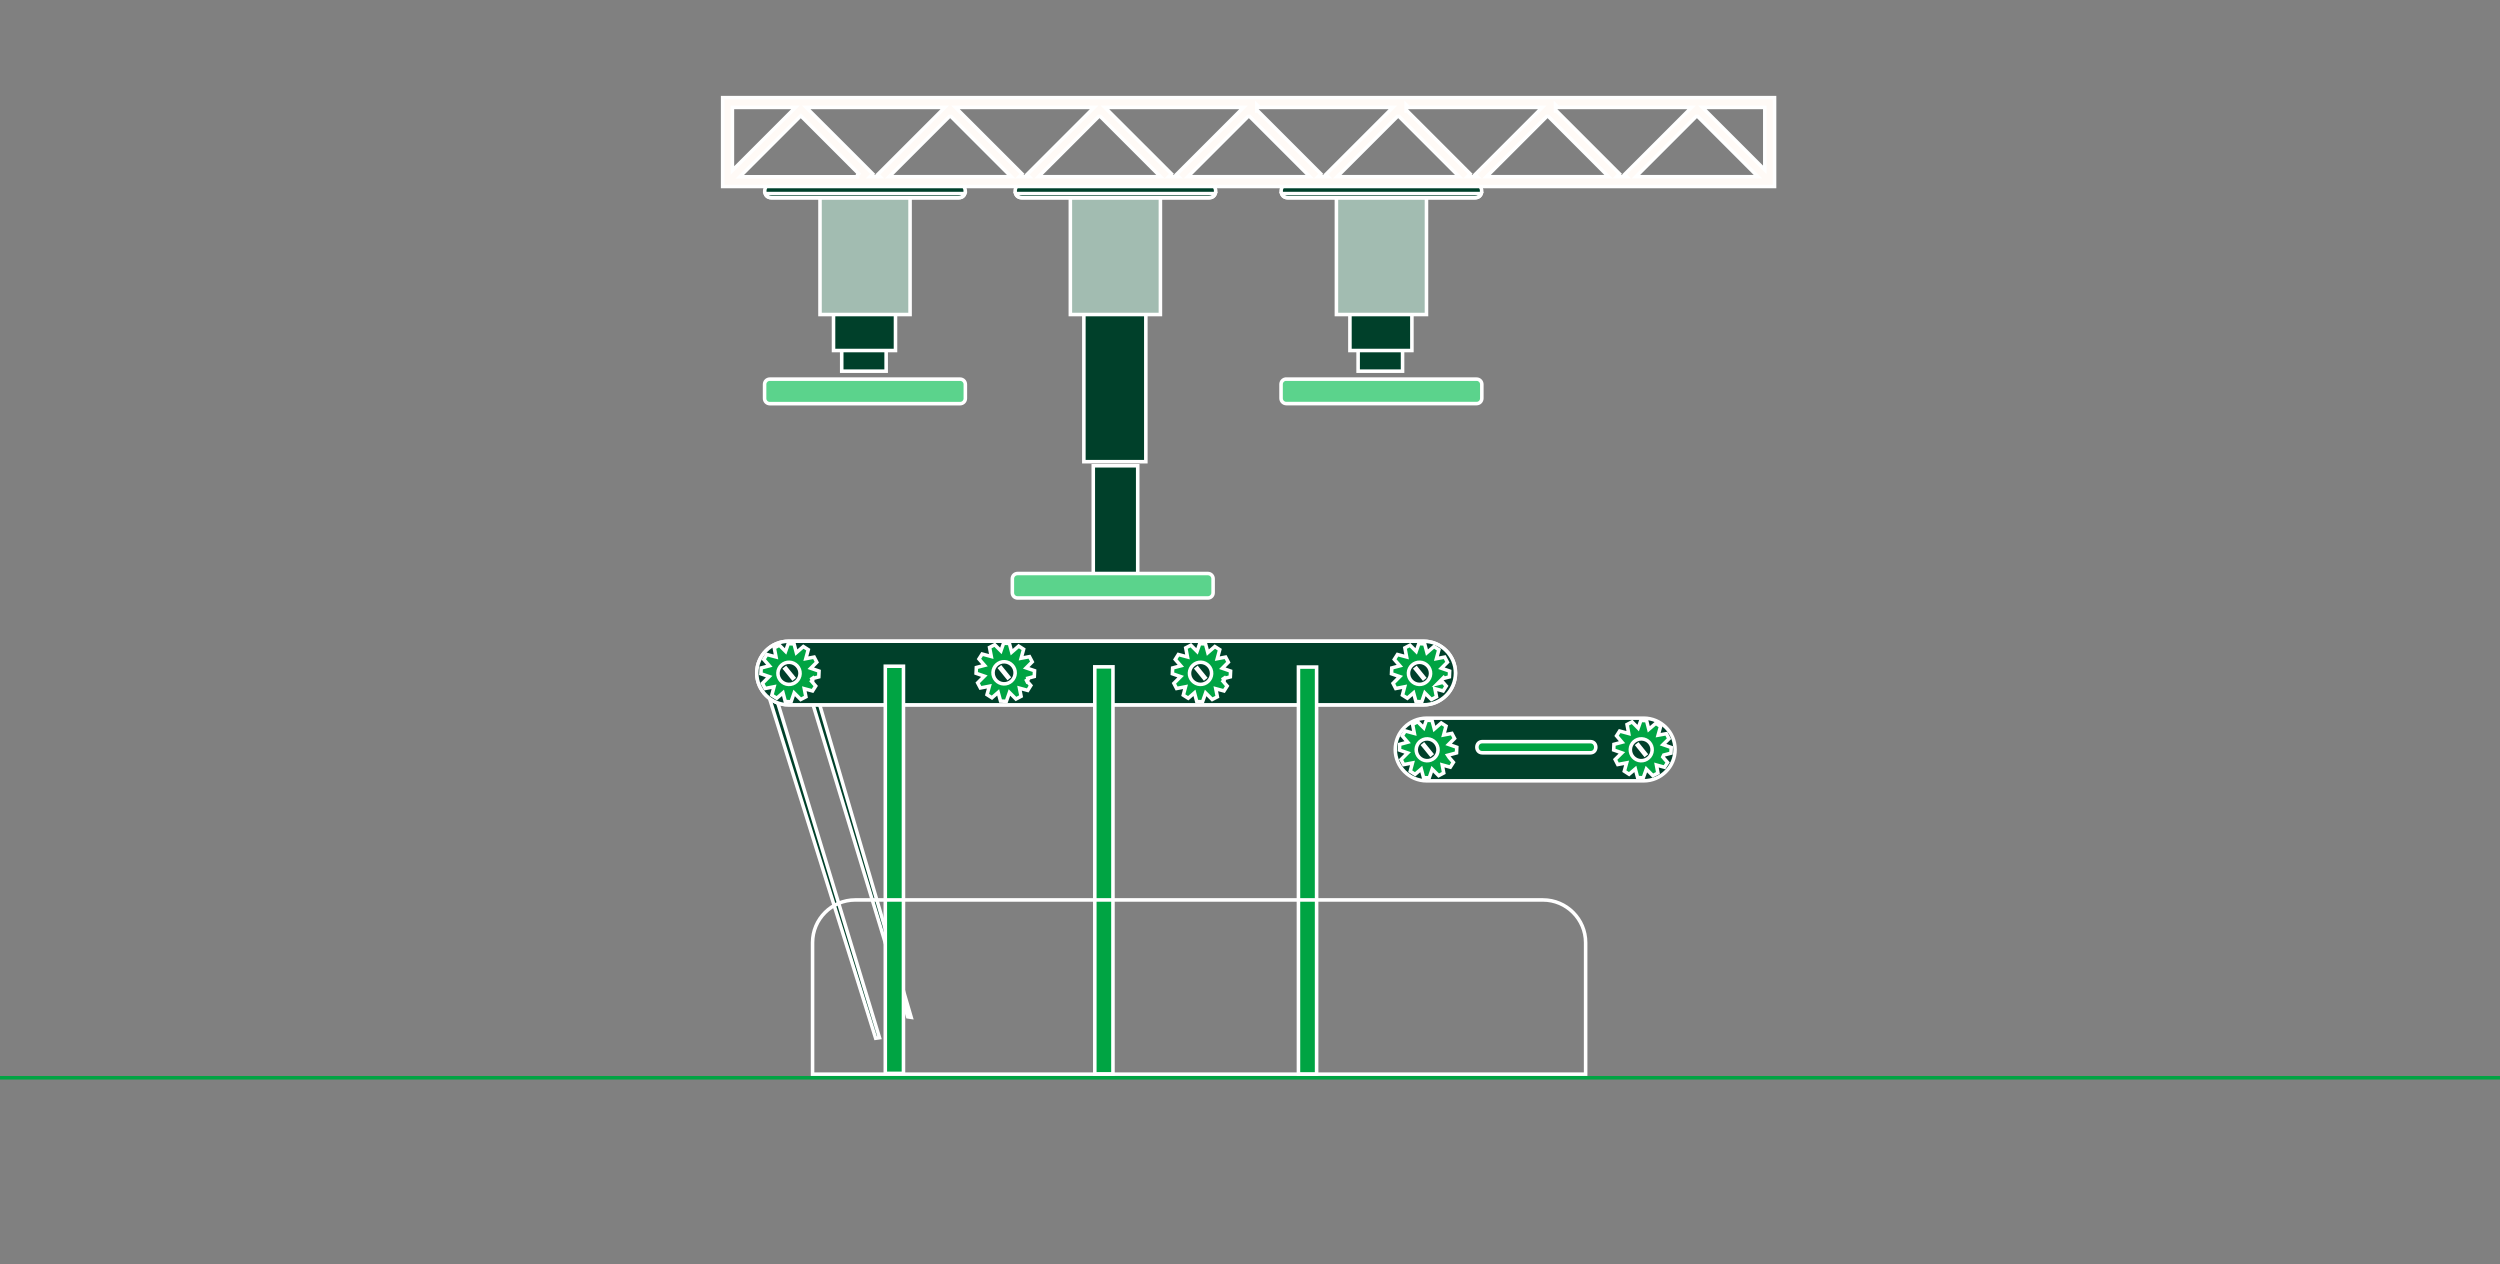 <?xml version="1.0" encoding="UTF-8"?>
<svg width="704px" height="356px" viewBox="0 0 704 356" version="1.1" xmlns="http://www.w3.org/2000/svg" xmlns:xlink="http://www.w3.org/1999/xlink">
    <rect x="0" y="0" width="704" height="356" fill="#808080" stroke="none"/>
    <title>il-2</title>
    <g id="il-2" stroke="none" fill="none" fill-rule="evenodd" stroke-width="1">
        <g id="Group">
            <rect id="Rectangle" fill-rule="nonzero" x="0" y="0" width="704" height="356" rx="18.288"></rect>
            <rect id="Rectangle" stroke="#00A443" fill-rule="nonzero" x="-44.5" y="303.5" width="854" height="83"></rect>
            <polygon id="Path" stroke="#FFFFFF" fill="#00402A" fill-rule="nonzero" points="217.169 191.821 247.66 292.218 246.584 292.372 215.184 191.821"></polygon>
            <polygon id="Path" stroke="#FFFFFF" fill="#00402A" fill-rule="nonzero" points="227.109 185.792 256.59 286.484 255.622 286.343 225.121 185.792"></polygon>
            <path d="M222.052,180.574 L400.912,180.574 C405.832,180.574 409.864,184.606 409.864,189.525 C409.864,194.445 405.832,198.476 400.912,198.476 L222.052,198.476 C217.132,198.476 213.101,194.445 213.101,189.525 C213.101,184.606 217.132,180.574 222.052,180.574 Z" id="Path" stroke="#FFFFFF" fill="#00402A" fill-rule="nonzero"></path>
            <path d="M222.052,180.574 L400.912,180.574 C405.832,180.574 409.864,184.606 409.864,189.525 C409.864,194.445 405.832,198.476 400.912,198.476 L222.052,198.476 C217.132,198.476 213.101,194.445 213.101,189.525 C213.101,184.606 217.132,180.574 222.052,180.574 Z" id="Path" stroke="#FFFFFF" fill="#00402A" fill-rule="nonzero"></path>
            <path d="M223.607,181.326 L224.048,183.003 L224.253,183.781 L224.86,183.253 L226.224,182.064 L227.609,182.948 L227.128,184.711 L226.918,185.482 L227.703,185.334 L229.263,185.039 L230.012,186.479 L228.882,187.611 L228.317,188.177 L229.073,188.438 L230.643,188.978 L230.57,190.611 L229.128,190.992 L229.026,190.875 L228.595,191.162 L228.812,191.643 L228.559,191.862 L229.703,193.184 L228.819,194.57 L227.271,194.153 L226.495,193.944 L226.65,194.731 L226.941,196.223 L225.483,196.975 L223.637,195.129 L223.375,195.883 L222.77,197.625 L221.137,197.552 L220.697,195.877 L220.491,195.101 L219.885,195.626 L218.732,196.623 L217.347,195.755 L217.767,194.164 L217.97,193.395 L217.188,193.546 L215.46,193.881 L214.708,192.422 L216.033,191.098 L216.599,190.532 L215.842,190.271 L214.271,189.729 L214.344,188.098 L215.87,187.7 L216.65,187.496 L216.121,186.888 L215.081,185.692 L215.949,184.309 L217.753,184.791 L218.522,184.997 L218.373,184.215 L218.036,182.441 L219.476,181.691 L221.213,183.429 L221.476,182.677 L221.973,181.253 L223.607,181.326 Z M223.131,188.269 C222.507,187.874 221.635,188.026 221.222,188.702 C220.816,189.344 221.019,190.209 221.656,190.611 C222.299,191.016 223.162,190.814 223.565,190.177 C223.97,189.535 223.768,188.671 223.131,188.269 Z" id="Shape" stroke="#FFFFFF" fill="#00A443" fill-rule="nonzero"></path>
            <path d="M222.308,186.497 C224.023,186.571 225.368,188.028 225.294,189.739 C225.221,191.454 223.762,192.798 222.051,192.724 C220.337,192.65 218.992,191.193 219.066,189.482 C219.14,187.768 220.598,186.423 222.308,186.497 Z" id="Path" stroke="#FFFFFF" fill="#00402A" fill-rule="nonzero"></path>
            <polygon id="Path" stroke="#FFFFFF" fill="#00402A" fill-rule="nonzero" points="221.305 188.143 223.478 190.819 223.209 191.038 221.036 188.362"></polygon>
            <path d="M401.185,181.326 L401.626,183.003 L401.832,183.781 L402.438,183.253 L403.802,182.064 L405.187,182.948 L404.707,184.711 L404.497,185.482 L405.282,185.334 L406.841,185.039 L407.59,186.479 L406.46,187.611 L405.895,188.177 L406.651,188.438 L408.221,188.978 L408.148,190.611 L406.689,190.997 L406.519,190.802 L406.14,191.182 L406.097,191.225 L404.787,192.536 L406.342,192.124 L407.262,193.187 L406.394,194.569 L404.849,194.153 L404.074,193.944 L404.228,194.731 L404.519,196.225 L403.081,196.973 L401.8,195.693 L401.237,195.129 L400.975,195.883 L400.37,197.625 L398.732,197.552 L398.273,195.872 L398.064,195.106 L397.463,195.626 L396.31,196.623 L394.925,195.755 L395.345,194.164 L395.548,193.395 L394.766,193.546 L393.039,193.881 L392.287,192.422 L393.612,191.098 L394.177,190.532 L393.42,190.271 L391.849,189.729 L391.922,188.097 L393.428,187.699 L394.205,187.494 L393.678,186.888 L392.639,185.694 L393.525,184.308 L395.332,184.791 L396.1,184.997 L395.952,184.215 L395.615,182.441 L397.054,181.691 L398.792,183.429 L399.054,182.677 L399.551,181.253 L401.185,181.326 Z M400.677,188.263 C400.051,187.875 399.181,188.031 398.773,188.712 L398.774,188.712 C398.376,189.353 398.579,190.211 399.213,190.611 C399.855,191.017 400.719,190.814 401.122,190.177 C401.516,189.552 401.364,188.681 400.687,188.269 L400.688,188.269 C400.685,188.267 400.681,188.265 400.678,188.263 L400.677,188.263 Z" id="Shape" stroke="#FFFFFF" fill="#00A443" fill-rule="nonzero"></path>
            <path d="M399.865,186.497 C401.579,186.571 402.923,188.028 402.85,189.739 C402.776,191.454 401.318,192.798 399.608,192.724 C397.893,192.65 396.549,191.193 396.622,189.482 C396.696,187.768 398.154,186.423 399.865,186.497 Z" id="Path" stroke="#FFFFFF" fill="#00402A" fill-rule="nonzero"></path>
            <polygon id="Path" stroke="#FFFFFF" fill="#00402A" fill-rule="nonzero" points="398.864 188.149 401.036 190.826 400.767 191.044 398.595 188.367"></polygon>
            <path d="M339.476,181.326 L339.918,183.003 L340.123,183.781 L340.729,183.253 L342.094,182.064 L343.478,182.948 L342.998,184.711 L342.788,185.482 L343.573,185.334 L345.135,185.039 L345.901,186.481 L344.773,187.611 L344.208,188.177 L344.964,188.438 L346.534,188.978 L346.461,190.609 L344.998,190.993 L344.895,190.875 L344.465,191.162 L344.68,191.644 L344.428,191.862 L345.573,193.184 L344.688,194.57 L343.14,194.153 L342.365,193.944 L342.519,194.731 L342.81,196.223 L341.352,196.975 L339.507,195.129 L339.245,195.883 L338.639,197.625 L337.007,197.552 L336.566,195.877 L336.361,195.101 L335.755,195.626 L334.601,196.623 L333.217,195.755 L333.636,194.164 L333.84,193.395 L333.057,193.546 L331.33,193.881 L330.578,192.422 L331.903,191.098 L332.469,190.532 L331.712,190.271 L330.14,189.729 L330.214,188.098 L331.74,187.7 L332.519,187.496 L331.991,186.888 L330.951,185.692 L331.819,184.309 L333.623,184.791 L334.391,184.997 L334.243,184.215 L333.906,182.441 L335.345,181.691 L337.083,183.429 L337.345,182.677 L337.843,181.253 L339.476,181.326 Z M338.99,188.263 C338.366,187.877 337.502,188.03 337.092,188.702 C336.686,189.344 336.889,190.209 337.526,190.611 C338.168,191.016 339.032,190.814 339.434,190.177 C339.828,189.552 339.676,188.681 339,188.269 L339.001,188.269 C338.998,188.267 338.994,188.265 338.991,188.263 L338.99,188.263 Z" id="Shape" stroke="#FFFFFF" fill="#00A443" fill-rule="nonzero"></path>
            <path d="M338.199,186.497 C339.913,186.571 341.259,188.028 341.185,189.739 C341.111,191.454 339.652,192.798 337.942,192.724 C336.227,192.65 334.883,191.193 334.957,189.482 C335.031,187.768 336.488,186.423 338.199,186.497 Z" id="Path" stroke="#FFFFFF" fill="#00402A" fill-rule="nonzero"></path>
            <polygon id="Path" stroke="#FFFFFF" fill="#00402A" fill-rule="nonzero" points="337.182 188.126 339.355 190.802 339.086 191.021 336.913 188.345"></polygon>
            <path d="M284.246,181.198 L284.688,182.874 L284.893,183.653 L285.5,183.124 L286.864,181.937 L288.248,182.821 L287.768,184.582 L287.558,185.354 L288.343,185.205 L289.904,184.911 L290.672,186.373 L289.543,187.503 L288.975,188.072 L289.736,188.33 L291.326,188.872 L291.251,190.504 L289.427,190.988 L289.512,191.31 L289.065,191.609 L289.29,192.058 L289.406,192.027 L290.281,193.036 L289.413,194.419 L287.868,194.003 L287.092,193.794 L287.247,194.581 L287.539,196.078 L286.097,196.842 L284.819,195.565 L284.255,195 L283.994,195.754 L283.388,197.496 L281.75,197.423 L281.292,195.744 L281.083,194.978 L280.482,195.497 L279.331,196.494 L277.946,195.61 L278.383,194.02 L278.597,193.243 L277.806,193.396 L276.074,193.731 L275.309,192.289 L276.63,190.969 L277.196,190.404 L276.439,190.143 L274.868,189.601 L274.941,187.969 L276.467,187.572 L277.247,187.368 L276.718,186.759 L275.679,185.566 L276.565,184.179 L278.371,184.662 L279.14,184.869 L278.992,184.086 L278.655,182.314 L280.115,181.562 L281.853,183.3 L282.116,182.548 L282.613,181.124 L284.246,181.198 Z M283.707,188.097 C283.079,187.701 282.202,187.856 281.792,188.54 C281.398,189.196 281.591,190.035 282.232,190.44 C282.874,190.845 283.738,190.643 284.14,190.006 C284.546,189.364 284.344,188.5 283.707,188.097 Z" id="Shape" stroke="#FFFFFF" fill="#00A443" fill-rule="nonzero"></path>
            <path d="M282.883,186.347 C284.598,186.421 285.943,187.879 285.87,189.589 C285.796,191.304 284.337,192.648 282.626,192.574 C280.912,192.5 279.568,191.043 279.641,189.332 C279.715,187.618 281.173,186.273 282.883,186.347 Z" id="Path" stroke="#FFFFFF" fill="#00402A" fill-rule="nonzero"></path>
            <polygon id="Path" stroke="#FFFFFF" fill="#00402A" fill-rule="nonzero" points="281.874 187.976 284.045 190.653 283.776 190.872 281.605 188.194"></polygon>
            <path d="M320.38,162.143 L320.38,162.969 C320.379,163.234 320.192,163.366 320.067,163.366 L308.178,163.366 C308.053,163.366 307.866,163.234 307.866,162.969 L307.866,162.143 L320.38,162.143 Z" id="Path" stroke="#FFFFFF" fill="#00402A" fill-rule="nonzero"></path>
            <polygon id="Path" stroke="#FFFFFF" fill="#00402A" fill-rule="nonzero" points="320.38 131.16 320.38 161.741 307.866 161.741 307.866 131.16"></polygon>
            <polygon id="Path" stroke="#FFFFFF" fill="#00402A" fill-rule="nonzero" points="322.667 87.883 322.667 130.011 305.214 130.011 305.214 87.883"></polygon>
            <polygon id="Path" stroke="#FFFFFF" fill="#A2BCB1" fill-rule="nonzero" points="326.773 53.094 326.773 88.572 301.409 88.572 301.409 53.094"></polygon>
            <path d="M287.737,51.897 L340.466,51.897 C341.119,51.897 341.574,52.14 341.871,52.476 C342.176,52.822 342.339,53.298 342.339,53.792 C342.339,54.285 342.176,54.762 341.871,55.108 C341.574,55.445 341.119,55.687 340.466,55.687 L287.737,55.687 C287.084,55.687 286.629,55.444 286.333,55.108 C286.028,54.762 285.864,54.285 285.864,53.792 C285.864,53.298 286.028,52.822 286.333,52.476 C286.629,52.14 287.083,51.897 287.737,51.897 Z" id="Path" stroke="#FFFFFF" fill="#00402A" fill-rule="nonzero"></path>
            <path d="M342.226,54.506 C342.138,54.753 342.002,54.979 341.823,55.164 C341.526,55.469 341.086,55.686 340.465,55.686 L287.758,55.686 C287.135,55.686 286.695,55.472 286.4,55.171 C286.219,54.986 286.084,54.758 285.996,54.506 L342.226,54.506 Z" id="Path" stroke="#FFFFFF" fill="#00402A" fill-rule="nonzero"></path>
            <path d="M286.54,161.501 L340.145,161.501 C340.959,161.501 341.612,162.154 341.612,162.968 L341.612,166.924 C341.612,167.738 340.959,168.391 340.145,168.391 L286.54,168.391 C285.725,168.391 285.073,167.738 285.073,166.924 L285.073,162.968 C285.073,162.154 285.725,161.501 286.54,161.501 Z" id="Path" stroke="#FFFFFF" fill="#5BD38C" fill-rule="nonzero"></path>
            <polygon id="Path" stroke="#FFFFFF" fill="#00402A" fill-rule="nonzero" points="249.541 73.942 249.541 104.523 237.027 104.523 237.027 73.942"></polygon>
            <polygon id="Path" stroke="#FFFFFF" fill="#00402A" fill-rule="nonzero" points="252.171 56.58 252.171 98.707 234.718 98.707 234.718 56.58"></polygon>
            <polygon id="Path" stroke="#FFFFFF" fill="#A2BCB1" fill-rule="nonzero" points="256.276 53.094 256.276 88.572 230.912 88.572 230.912 53.094"></polygon>
            <path d="M217.219,51.897 L269.947,51.897 C270.601,51.897 271.056,52.14 271.353,52.476 C271.657,52.822 271.82,53.298 271.82,53.792 C271.82,54.285 271.657,54.762 271.353,55.108 C271.056,55.445 270.601,55.687 269.947,55.687 L217.219,55.687 C216.565,55.687 216.111,55.444 215.814,55.108 C215.51,54.762 215.346,54.285 215.346,53.792 C215.346,53.298 215.51,52.822 215.814,52.476 C216.111,52.14 216.565,51.897 217.219,51.897 Z" id="Path" stroke="#FFFFFF" fill="#00402A" fill-rule="nonzero"></path>
            <path d="M271.708,54.506 C271.62,54.753 271.484,54.979 271.305,55.164 C271.008,55.469 270.567,55.686 269.947,55.686 L217.24,55.686 C216.617,55.686 216.177,55.472 215.882,55.171 C215.701,54.986 215.566,54.758 215.478,54.506 L271.708,54.506 Z" id="Path" stroke="#FFFFFF" fill="#00402A" fill-rule="nonzero"></path>
            <path d="M216.77,106.763 L270.375,106.763 C271.186,106.763 271.842,107.42 271.842,108.23 L271.842,112.208 C271.842,113.018 271.186,113.674 270.375,113.674 L216.77,113.674 C215.96,113.674 215.303,113.018 215.303,112.208 L215.303,108.23 C215.303,107.42 215.96,106.763 216.77,106.763 Z" id="Path" stroke="#FFFFFF" fill="#5BD38C" fill-rule="nonzero"></path>
            <path d="M401.725,202.234 L462.878,202.234 C467.734,202.235 471.701,206.201 471.701,211.057 C471.701,215.912 467.734,219.88 462.878,219.88 L401.725,219.88 C396.87,219.88 392.903,215.912 392.903,211.057 C392.903,206.201 396.87,202.235 401.725,202.234 Z" id="Path" stroke="#FFFFFF" fill="#00402A" fill-rule="nonzero"></path>
            <path d="M403.261,202.879 L403.702,204.516 L403.909,205.287 L404.512,204.763 L405.854,203.597 L407.2,204.459 L406.737,206.203 L406.534,206.972 L407.314,206.822 L408.853,206.528 L409.599,207.948 L408.492,209.057 L407.928,209.62 L408.681,209.883 L410.231,210.422 L410.159,212.015 L408.353,212.498 L407.679,212.678 L408.066,213.259 L408.109,213.322 L408.126,213.349 L408.147,213.372 L409.272,214.673 L408.408,216.035 L406.905,215.621 L406.133,215.408 L406.28,216.194 L406.553,217.67 L405.132,218.418 L403.309,216.595 L403.048,217.352 L402.464,219.05 L400.874,218.977 L400.434,217.321 L400.228,216.549 L399.624,217.071 L398.493,218.047 L397.127,217.181 L397.547,215.611 L397.751,214.845 L396.972,214.991 L395.282,215.308 L394.535,213.886 L395.835,212.586 L396.399,212.022 L395.646,211.761 L394.091,211.219 L394.15,209.605 L395.632,209.209 L396.399,209.004 L395.883,208.401 L394.861,207.206 L395.728,205.841 L397.511,206.322 L398.283,206.53 L398.132,205.745 L397.795,203.991 L399.215,203.245 L400.934,204.964 L401.194,204.205 L401.67,202.806 L403.261,202.879 Z M402.038,209.59 C401.599,209.602 401.177,209.824 400.924,210.202 L400.917,210.212 C400.509,210.858 400.718,211.7 401.351,212.1 C401.997,212.508 402.839,212.299 403.239,211.666 C403.647,211.02 403.438,210.178 402.805,209.778 L402.038,209.294 L402.038,209.59 Z" id="Shape" stroke="#FFFFFF" fill="#00A443" fill-rule="nonzero"></path>
            <path d="M402.003,208.072 C403.696,208.145 405.02,209.582 404.947,211.271 C404.873,212.964 403.436,214.287 401.747,214.214 C400.061,214.141 398.752,212.711 398.804,211.015 C398.878,209.322 400.314,207.998 402.003,208.072 Z" id="Path" stroke="#FFFFFF" fill="#00402A" fill-rule="nonzero"></path>
            <polygon id="Path" stroke="#FFFFFF" fill="#00402A" fill-rule="nonzero" points="400.987 209.679 403.12 212.306 402.868 212.511 400.735 209.884"></polygon>
            <path d="M463.681,202.943 L464.104,204.595 L464.302,205.375 L464.914,204.851 L466.277,203.682 L467.621,204.543 L467.143,206.262 L466.929,207.028 L467.713,206.888 L469.252,206.61 L469.983,208.029 L468.878,209.118 L468.304,209.683 L469.063,209.947 L470.614,210.486 L470.542,212.098 L468.74,212.562 L468.519,212.618 L468.418,212.822 L468.396,212.865 L468.247,213.163 L468.466,213.415 L469.589,214.715 L468.727,216.057 L467.223,215.643 L466.452,215.43 L466.598,216.216 L466.872,217.687 L465.435,218.42 L464.175,217.142 L463.614,216.573 L463.347,217.326 L462.743,219.028 L461.149,218.956 L460.71,217.301 L460.506,216.534 L459.902,217.048 L458.751,218.026 L457.407,217.164 L457.843,215.596 L458.057,214.824 L457.27,214.97 L455.56,215.286 L454.831,213.869 L456.151,212.567 L456.723,212.004 L455.965,211.739 L454.413,211.198 L454.486,209.606 L455.992,209.21 L456.761,209.006 L456.245,208.401 L455.224,207.208 L456.087,205.861 L457.872,206.344 L458.636,206.55 L458.495,205.771 L458.176,204.019 L459.594,203.288 L460.747,204.459 L461.307,205.028 L461.574,204.274 L462.07,202.87 L463.681,202.943 Z M463.144,209.801 C462.517,209.405 461.669,209.561 461.258,210.213 C460.861,210.84 461.018,211.688 461.67,212.1 C462.297,212.496 463.146,212.339 463.557,211.688 C463.954,211.06 463.796,210.212 463.144,209.801 Z" id="Shape" stroke="#FFFFFF" fill="#00A443" fill-rule="nonzero"></path>
            <path d="M462.322,208.071 L462.333,208.072 L462.358,208.072 C464.037,208.153 465.335,209.599 465.244,211.286 L465.244,211.292 C465.17,212.977 463.72,214.287 462.023,214.214 C460.337,214.14 459.027,212.69 459.101,210.993 C459.174,209.307 460.625,207.997 462.322,208.071 Z" id="Path" stroke="#FFFFFF" fill="#00402A" fill-rule="nonzero"></path>
            <polygon id="Path" stroke="#FFFFFF" fill="#00402A" fill-rule="nonzero" points="461.317 209.687 463.432 212.328 463.178 212.531 461.063 209.89"></polygon>
            <polygon id="Path" stroke="#FFFFFF" fill="#00A443" fill-rule="nonzero" points="254.416 187.609 254.416 302.264 249.3 302.264 249.3 187.609"></polygon>
            <polygon id="Path" stroke="#FFFFFF" fill="#00A443" fill-rule="nonzero" points="313.409 187.78 313.409 302.435 308.294 302.435 308.294 187.78"></polygon>
            <polygon id="Path" stroke="#FFFFFF" fill="#00A443" fill-rule="nonzero" points="370.756 187.844 370.756 302.5 365.641 302.5 365.641 187.844"></polygon>
            <path d="M417.441,208.841 L447.825,208.841 C448.371,208.841 448.746,209.044 448.989,209.32 C449.24,209.606 449.377,210.002 449.377,210.416 C449.377,210.829 449.24,211.225 448.989,211.511 C448.746,211.788 448.371,211.99 447.825,211.99 L417.441,211.99 C416.894,211.99 416.52,211.788 416.277,211.511 C416.025,211.225 415.888,210.829 415.888,210.416 C415.888,210.002 416.025,209.606 416.277,209.32 C416.52,209.044 416.894,208.841 417.441,208.841 Z" id="Path" stroke="#FFFFFF" fill="#00A443" fill-rule="nonzero"></path>
            <polygon id="Path" stroke="#FFFFFF" fill="#00402A" fill-rule="nonzero" points="394.96 73.942 394.96 104.523 382.447 104.523 382.447 73.942"></polygon>
            <polygon id="Path" stroke="#FFFFFF" fill="#00402A" fill-rule="nonzero" points="397.59 56.58 397.59 98.707 380.137 98.707 380.137 56.58"></polygon>
            <polygon id="Path" stroke="#FFFFFF" fill="#A2BCB1" fill-rule="nonzero" points="401.696 53.094 401.696 88.572 376.332 88.572 376.332 53.094"></polygon>
            <path d="M362.638,51.897 L415.367,51.897 C416.021,51.897 416.475,52.14 416.772,52.476 C417.077,52.822 417.24,53.298 417.24,53.792 C417.24,54.285 417.077,54.762 416.772,55.108 C416.475,55.445 416.021,55.687 415.367,55.687 L362.638,55.687 C361.985,55.687 361.53,55.444 361.234,55.108 C360.929,54.762 360.765,54.285 360.765,53.792 C360.765,53.298 360.929,52.822 361.234,52.476 C361.53,52.14 361.984,51.897 362.638,51.897 Z" id="Path" stroke="#FFFFFF" fill="#00402A" fill-rule="nonzero"></path>
            <path d="M417.127,54.506 C417.039,54.753 416.904,54.979 416.724,55.164 C416.427,55.469 415.987,55.686 415.367,55.686 L362.66,55.686 C362.037,55.686 361.596,55.472 361.301,55.171 C361.121,54.986 360.985,54.758 360.897,54.506 L417.127,54.506 Z" id="Path" stroke="#FFFFFF" fill="#00402A" fill-rule="nonzero"></path>
            <path d="M415.816,106.764 C416.63,106.764 417.283,107.416 417.283,108.23 L417.283,112.187 C417.283,113.001 416.63,113.653 415.816,113.653 L362.232,113.653 C361.414,113.653 360.744,112.997 360.744,112.165 L360.744,108.209 C360.744,107.478 361.27,106.879 361.967,106.764 L415.816,106.764 Z" id="Path" stroke="#FFFFFF" fill="#5BD38C" fill-rule="nonzero"></path>
            <path d="M240.825,253.423 L434.504,253.423 C441.113,253.423 446.513,258.823 446.513,265.432 L446.513,302.479 L228.816,302.479 L228.816,265.432 C228.816,258.823 234.216,253.423 240.825,253.423 Z" id="Path" stroke="#FFFFFF" fill-rule="nonzero"></path>
            <path d="M499.711,27.5 L499.711,52.523 L203.5,52.523 L203.5,27.5 L499.711,27.5 Z M208.314,49.78 L241.487,49.78 L241.487,49.26 L241.82,48.927 L225.494,32.601 L208.314,49.78 Z M227.878,31.096 L245.762,48.959 L244.963,49.759 L247.805,49.759 L247.177,49.131 L266.065,30.242 L227.022,30.242 L227.878,31.096 Z M250.373,49.759 L284.753,49.759 L283.899,48.905 L267.928,32.933 L267.781,32.786 L267.346,32.786 L250.373,49.759 Z M269.915,31.096 L287.799,48.96 L287,49.759 L289.842,49.759 L289.214,49.13 L307.249,31.096 L308.103,30.242 L269.06,30.242 L269.915,31.096 Z M292.432,49.759 L326.812,49.759 L325.958,48.905 L309.986,32.933 L309.84,32.786 L309.404,32.786 L292.432,49.759 Z M311.994,31.096 L329.879,48.959 L329.08,49.759 L331.922,49.759 L331.294,49.131 L350.183,30.242 L311.14,30.242 L311.994,31.096 Z M334.49,49.759 L368.87,49.759 L368.017,48.905 L352.045,32.933 L351.898,32.786 L351.463,32.786 L334.49,49.759 Z M353.906,31.242 L354.221,31.242 L371.938,48.959 L371.139,49.759 L373.98,49.759 L373.353,49.131 L392.241,30.242 L354.635,30.242 L353.906,29.514 L353.906,31.242 Z M376.549,49.759 L410.929,49.759 L410.075,48.905 L394.104,32.933 L393.957,32.786 L393.521,32.786 L376.549,49.759 Z M395.965,31.242 L396.279,31.242 L413.996,48.959 L413.197,49.759 L416.039,49.759 L415.411,49.131 L434.3,30.242 L396.693,30.242 L395.965,29.514 L395.965,31.242 Z M418.607,49.759 L452.987,49.759 L452.134,48.905 L436.162,32.933 L436.016,32.786 L435.58,32.786 L418.607,49.759 Z M438.023,31.242 L438.338,31.242 L456.055,48.959 L455.256,49.759 L458.098,49.759 L457.47,49.131 L476.358,30.242 L438.752,30.242 L438.023,29.514 L438.023,31.242 Z M477.492,32.933 L460.666,49.759 L495.046,49.759 L494.192,48.905 L478.221,32.933 L478.074,32.786 L477.638,32.786 L477.492,32.933 Z M206.242,48.007 L224.007,30.242 L206.242,30.242 L206.242,48.007 Z M496.969,47.836 L496.969,30.242 L479.375,30.242 L496.969,47.836 Z" id="Shape" stroke="#FFFFFF" fill="#FFFAF6" fill-rule="nonzero"></path>
        </g>
    </g>
</svg>
